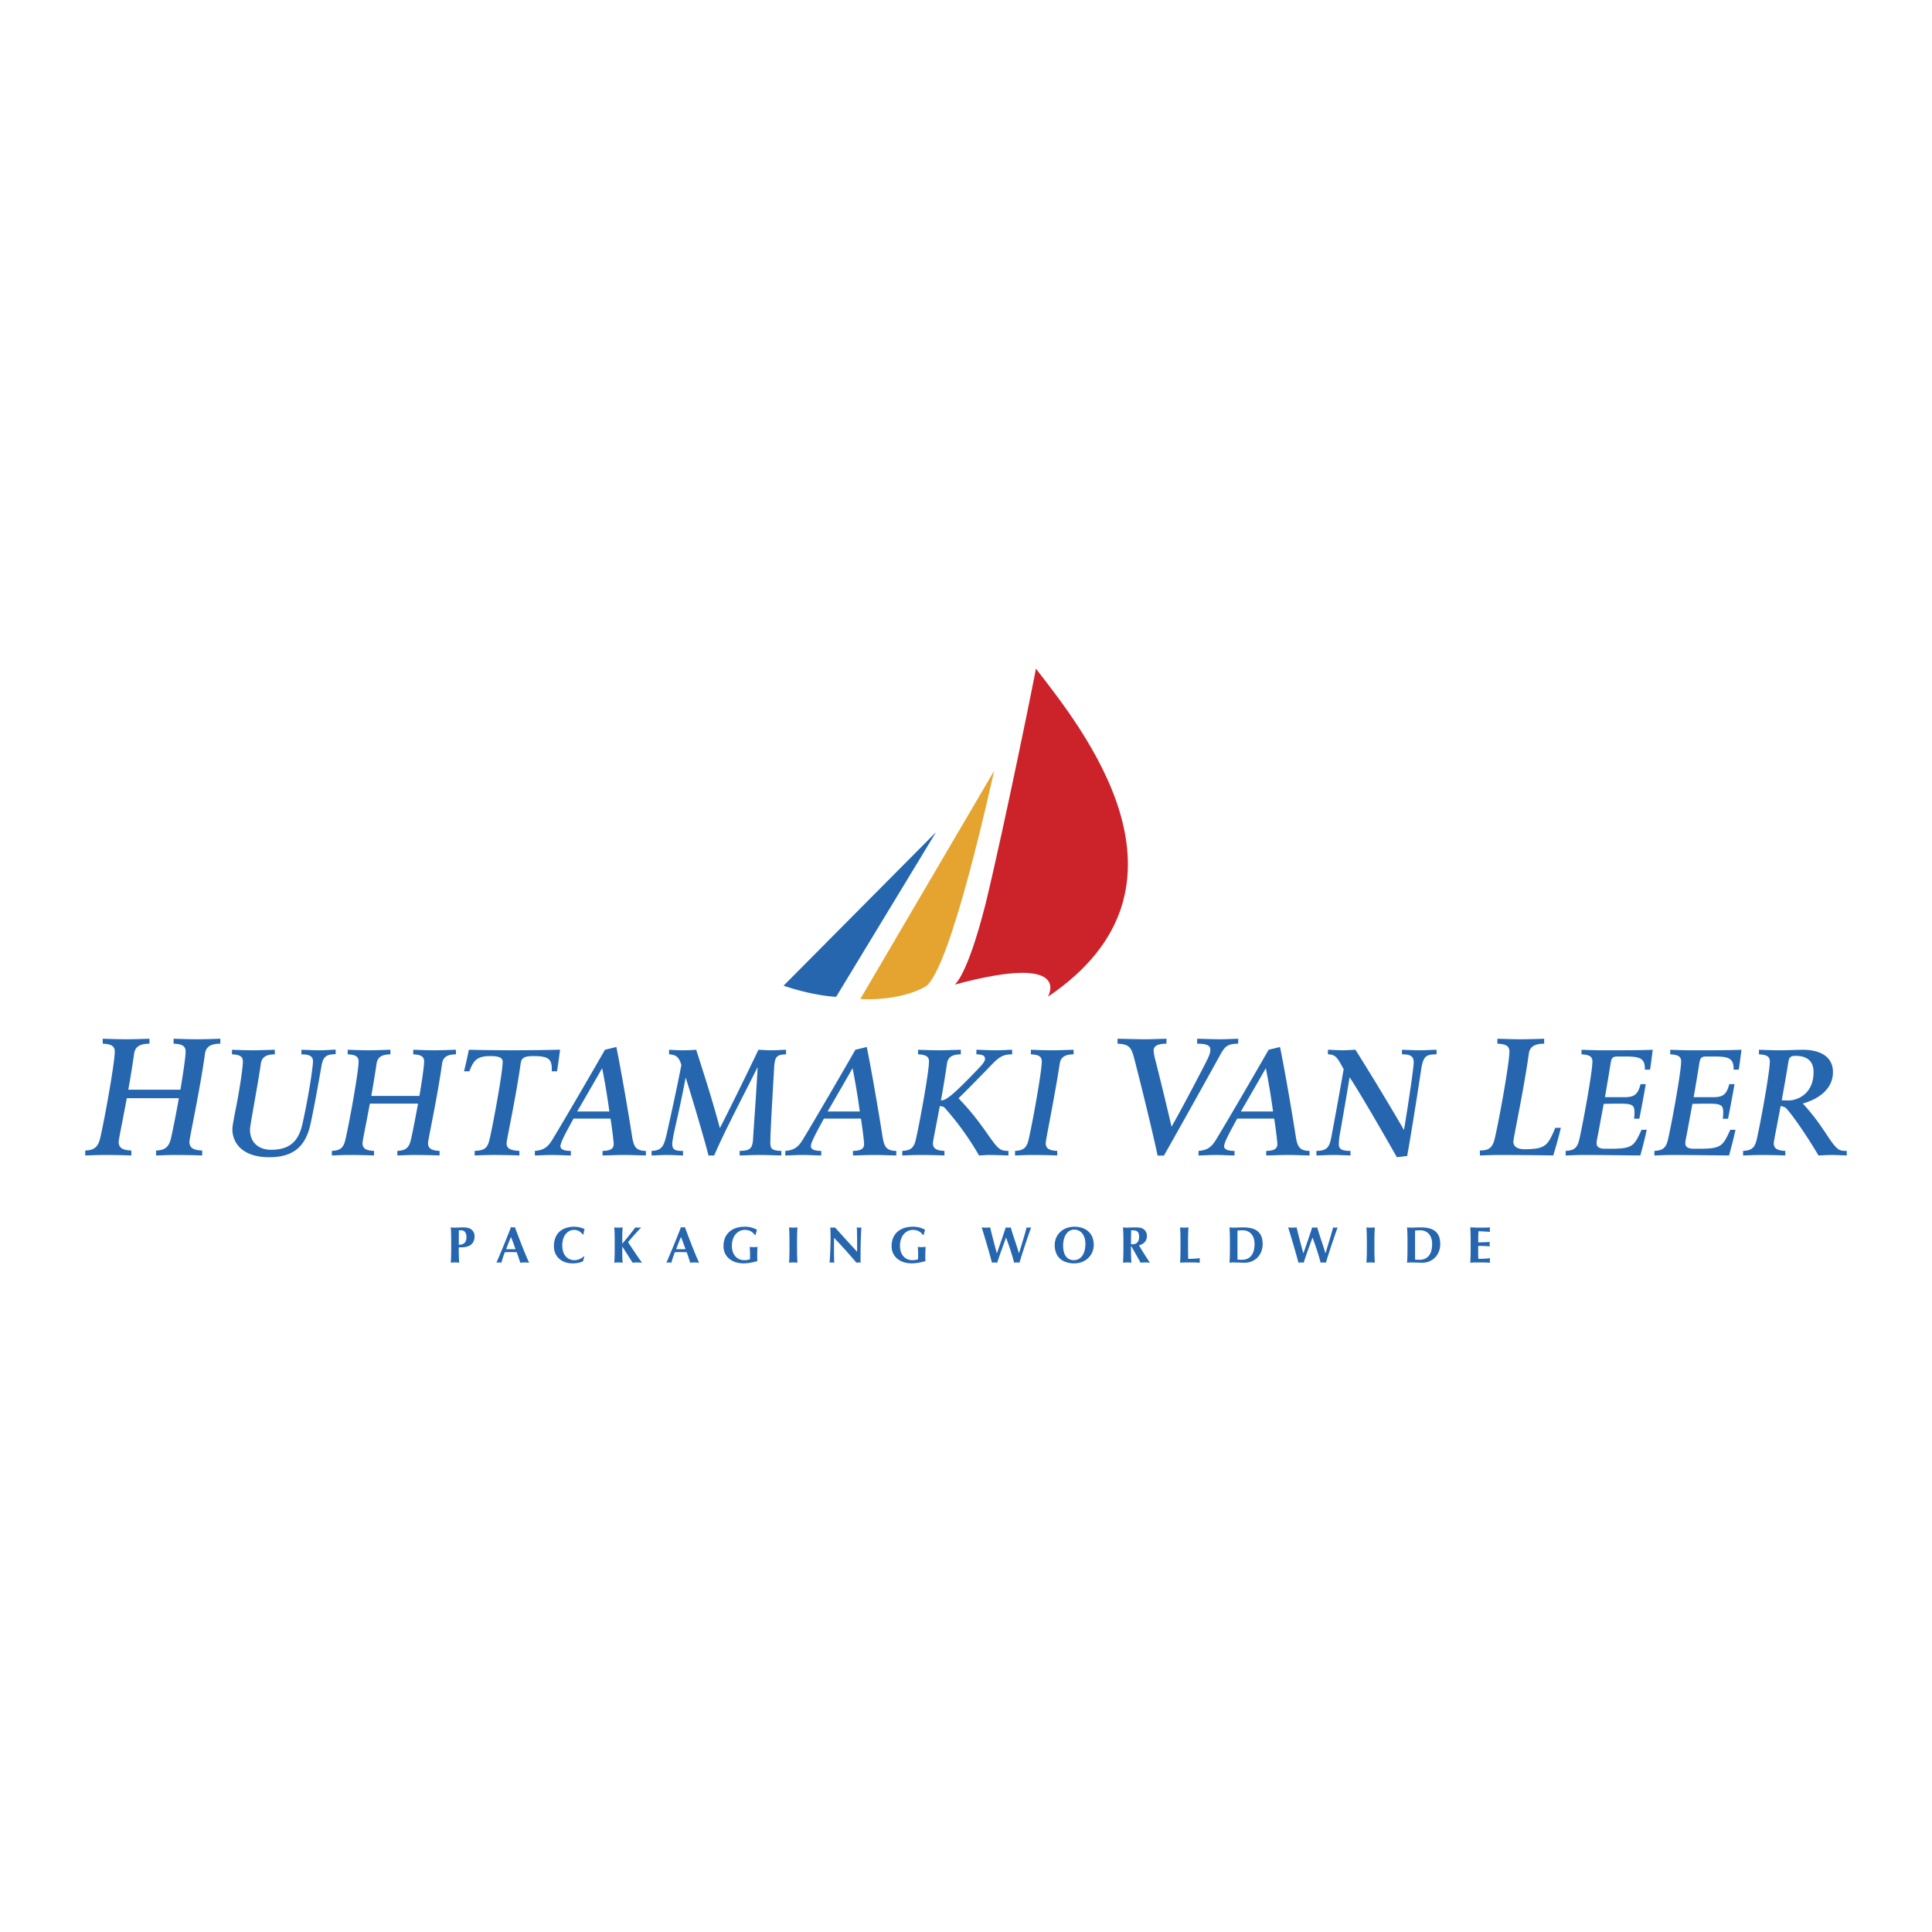 <svg xmlns="http://www.w3.org/2000/svg" width="2500" height="2500" viewBox="0 0 192.756 192.756"><g fill-rule="evenodd" clip-rule="evenodd"><path fill="#fff" d="M0 0h192.756v192.756H0V0z"/><path d="M45.017 124.564c0 .574-.011.965-.041 1.416.112-.012.25-.027.418-.027.169 0 .307.016.419.027a21.764 21.764 0 0 1-.04-1.531h.26c.76 0 1.312-.312 1.312-1.094a.829.829 0 0 0-.316-.689c-.159-.133-.409-.209-.889-.209-.245 0-.511.025-.746.025-.168 0-.306-.014-.418-.025.03.449.041.842.041 1.414v.693zm1.521-1.126c0 .658-.424.75-.765.75 0-.475.004-.955.009-1.434.057-.006.133-.006.215-.006.291 0 .541.17.541.69zM51.37 122.432c-.066.01-.128.025-.194.025s-.128-.016-.194-.025a95.065 95.065 0 0 1-1.455 3.549c.097-.012.174-.027.255-.027.082 0 .158.016.24.027.097-.354.209-.699.348-1.047a15.615 15.615 0 0 1 1.183 0c.128.348.246.699.353 1.047.142-.012.291-.027.434-.027s.286.016.45.027c-.389-.833-.986-2.385-1.42-3.549zm-.869 2.201c.148-.414.307-.818.48-1.217.163.398.306.803.454 1.217h-.934zM58.234 125.348c-.22.229-.597.381-.924.381-.587 0-1.21-.412-1.21-1.463 0-1.084.618-1.559 1.165-1.559.362 0 .622.139.878.455h.072c.015-.174.05-.354.117-.521-.234-.143-.684-.25-1.042-.25-1.072 0-2.026.541-2.026 1.951 0 .965.699 1.705 1.884 1.705.418 0 .77-.082 1.041-.227.016-.141.056-.291.112-.434l-.067-.038zM62.094 124.377c.337.531.684 1.066 1.022 1.604.147-.012.296-.027.444-.027s.296.016.495.027c-.276-.363-.955-1.389-1.394-2.053a31.548 31.548 0 0 1 1.317-1.471c-.118.012-.214.025-.306.025-.098 0-.189-.014-.286-.025-.178.26-.842 1.088-1.302 1.629 0-.66 0-1.357.042-1.629a3.817 3.817 0 0 1-.419.025c-.168 0-.307-.014-.418-.025.031.449.041.842.041 1.414v.693c0 .574-.01.965-.041 1.416.112-.012.25-.027.418-.027.168 0 .306.016.419.027-.042-.322-.042-.869-.042-1.604h.01v.001zM68.33 122.432c-.066.01-.128.025-.195.025-.065 0-.127-.016-.193-.025a95.065 95.065 0 0 1-1.455 3.549c.096-.012.173-.027.254-.027.082 0 .159.016.24.027.098-.354.21-.699.347-1.047a15.723 15.723 0 0 1 1.184 0c.128.348.246.699.353 1.047.143-.012.291-.027.434-.027s.286.016.449.027c-.387-.833-.985-2.385-1.418-3.549zm-.868 2.201c.148-.414.307-.818.48-1.217.163.398.306.803.455 1.217h-.935zM75.384 123.217c.03-.172.086-.346.142-.52a2.434 2.434 0 0 0-1.229-.307c-1.201 0-2.114.648-2.114 1.945 0 1.041.842 1.711 2.017 1.711.449 0 .919-.098 1.363-.227a6.781 6.781 0 0 1-.016-.561c0-.326.016-.75.04-.857-.065.01-.167.025-.413.025-.209 0-.311-.016-.378-.025.006.098.037.326.037.879 0 .146 0 .275-.015.355-.082.057-.383.092-.557.092-.786 0-1.241-.611-1.241-1.424 0-1.072.653-1.598 1.287-1.598.465 0 .791.205 1.006.51h.071v.002zM78.766 124.564c0 .574-.011.965-.042 1.416.113-.012.251-.027.419-.027.169 0 .307.016.418.027-.03-.451-.041-.842-.041-1.416v-.693c0-.572.011-.965.041-1.414a3.78 3.78 0 0 1-.418.025c-.168 0-.306-.014-.419-.025.031.449.042.842.042 1.414v.693zM82.866 123.473c0 1.041-.077 2.357-.103 2.508.077-.016.158-.027.235-.027.077 0 .159.012.24.027-.015-.189-.03-.477-.03-1.293 0-.383 0-.807.01-1.189a57.381 57.381 0 0 1 2.231 2.482.784.784 0 0 1 .408 0c0-1.359 0-2.037.082-3.523a1.115 1.115 0 0 1-.459 0c.036.229.036 1.619.036 2.43-.75-.811-1.48-1.617-2.216-2.43a1.117 1.117 0 0 1-.459 0c.004.245.025.556.025 1.015zM92.154 123.217c.032-.172.088-.346.144-.52a2.436 2.436 0 0 0-1.23-.307c-1.2 0-2.113.648-2.113 1.945 0 1.041.842 1.711 2.016 1.711.449 0 .919-.098 1.364-.227a6.781 6.781 0 0 1-.016-.561c0-.326.016-.75.041-.857-.066.01-.168.025-.414.025-.208 0-.311-.016-.377-.025.004.098.035.326.035.879 0 .146 0 .275-.015.355-.082.057-.383.092-.557.092-.786 0-1.24-.611-1.24-1.424 0-1.072.653-1.598 1.287-1.598.465 0 .792.205 1.006.51h.069v.002zM100.377 123.473c.307.838.588 1.67.807 2.508.086-.012.18-.027.266-.027s.174.016.262.027c.326-1.129 1.025-3.131 1.164-3.523a1.23 1.23 0 0 1-.236.025c-.066 0-.143-.01-.215-.025-.092.404-.494 1.721-.756 2.578h-.01c-.184-.674-.715-2.123-.807-2.578a1.367 1.367 0 0 1-.51 0c-.145.475-.578 1.721-.879 2.578h-.01a90.48 90.48 0 0 1-.668-2.578 3.62 3.62 0 0 1-.844 0c.078.221.807 2.629 1.027 3.523.086-.012.178-.027.266-.027.086 0 .172.016.26.027.215-.721.635-1.812.873-2.508h.01zM105.23 124.219c0 1.275.867 1.828 1.945 1.828 1.137 0 1.949-.822 1.949-1.834 0-1.23-.852-1.822-1.934-1.822-1.184 0-1.96.822-1.96 1.828zm3.059-.114c0 1.113-.537 1.623-1.15 1.623-.57 0-1.07-.377-1.07-1.463 0-.879.408-1.584 1.107-1.584.658.001 1.113.542 1.113 1.424zM113.799 125.98c.152-.012.311-.027.465-.027.152 0 .305.016.459.027-.373-.578-.76-1.16-1.088-1.736.506-.127.791-.443.791-.939a.793.793 0 0 0-.332-.674c-.178-.127-.367-.174-.883-.174-.346 0-.566.025-.75.025-.168 0-.307-.014-.418-.025.029.449.041.842.041 1.414v.693c0 .574-.012.965-.041 1.416.111-.012.25-.027.418-.027s.307.016.418.027a20.472 20.472 0 0 1-.041-1.416v-.209h.047l.914 1.625zm-.154-2.564c0 .48-.244.73-.693.73a.763.763 0 0 1-.113-.01c0-.465.006-.924.016-1.389.555.001.79.067.79.669zM117.777 124.564c0 .574-.01.965-.041 1.416.113-.012.25-.027 1.084-.027.469 0 .709.021.893.027-.012-.062-.021-.113-.021-.221s.01-.158.021-.23a9.863 9.863 0 0 1-1.17.068c-.006-.266-.01-.654-.01-1.033v-.693c0-.572.01-.965.041-1.414-.113.012-.25.025-.418.025-.17 0-.307-.014-.42-.025.031.449.041.842.041 1.414v.693zM122.707 124.564c0 .574-.01.965-.041 1.416a3.71 3.71 0 0 1 .42-.027c.266 0 .611.027 1.123.027.959 0 1.766-.742 1.766-1.863 0-1.287-.801-1.66-1.967-1.66-.447 0-.699.025-.922.025-.17 0-.309-.014-.42-.025.031.449.041.842.041 1.414v.693zm.756-.794c0-.275 0-.898.004-.996.16-.016.287-.025.531-.025.705 0 1.17.521 1.17 1.357 0 1.062-.484 1.582-1.252 1.582-.209 0-.346-.008-.449-.014-.004-.098-.004-.721-.004-.996v-.908zM130.953 123.473c.309.838.588 1.67.809 2.508.086-.012.178-.027.264-.027.088 0 .176.016.262.027.326-1.129 1.025-3.131 1.164-3.523a1.215 1.215 0 0 1-.236.025 1.1 1.1 0 0 1-.213-.025c-.092.404-.496 1.721-.756 2.578h-.01c-.184-.674-.715-2.123-.807-2.578a1.383 1.383 0 0 1-.512 0c-.143.475-.576 1.721-.877 2.578h-.01a90.122 90.122 0 0 1-.67-2.578 3.559 3.559 0 0 1-.842 0c.076.221.805 2.629 1.027 3.523.086-.012.176-.027.266-.027.086 0 .172.016.258.027.215-.721.635-1.812.875-2.508h.008zM136.371 124.564c0 .574-.012.965-.041 1.416.111-.012.25-.027.418-.027s.307.016.418.027a20.472 20.472 0 0 1-.041-1.416v-.693c0-.572.012-.965.041-1.414-.111.012-.25.025-.418.025s-.307-.014-.418-.025c.029.449.041.842.041 1.414v.693zM140.426 124.564c0 .574-.012.965-.043 1.416.113-.012.252-.027.42-.027.266 0 .611.027 1.123.027.959 0 1.766-.742 1.766-1.863 0-1.287-.801-1.66-1.965-1.66-.449 0-.699.025-.924.025-.168 0-.307-.014-.42-.025.031.449.043.842.043 1.414v.693zm.754-.794c0-.275 0-.898.006-.996a4.6 4.6 0 0 1 .529-.025c.705 0 1.17.521 1.17 1.357 0 1.062-.484 1.582-1.25 1.582-.209 0-.348-.008-.449-.014-.006-.098-.006-.721-.006-.996v-.908zM146.727 124.564c0 .574-.01.965-.041 1.416.113-.012.25-.027 1.082-.027.471 0 .711.021.895.027-.01-.062-.021-.113-.021-.221s.012-.158.021-.23a9.888 9.888 0 0 1-1.17.068c-.01-.205-.014-.424-.014-.639 0-.221.004-.439.004-.654.389 0 .771.016 1.158.047-.014-.107-.025-.152-.025-.209 0-.066.006-.113.025-.23-.387.02-.715.031-1.158.041 0-.373 0-.74.025-1.113.152 0 .766.037 1.154.062-.01-.078-.021-.123-.021-.23 0-.092.012-.152.021-.215-.139.016-.566.025-1.068.025-.301 0-.607-.02-.908-.025.031.449.041.842.041 1.414v.693zM20.452 105.129c-.518 3.729-1.554 8.42-1.554 8.787 0 .543.303.834 1.276.871v.494a78.835 78.835 0 0 0-2.541-.051c-.784 0-1.201.025-2.062.051v-.494c.847-.023 1.264-.314 1.48-1.188.164-.695.494-2.34.796-4.033H12.65c-.417 2.264-.809 4.121-.809 4.35 0 .543.291.834 1.265.871v.494a79.683 79.683 0 0 0-2.555-.051c-.784 0-1.188.025-2.048.051v-.494c.848-.023 1.264-.314 1.48-1.188.367-1.492 1.466-7.484 1.466-8.686 0-.52-.304-.748-1.201-.785v-.492c.897.023 1.44.051 2.338.051.784 0 1.543-.027 2.327-.051v.492c-.708.014-1.417.141-1.531 1a98.13 98.13 0 0 1-.582 3.59H18c.278-1.682.519-3.25.519-3.805 0-.52-.304-.748-1.201-.785v-.492c.897.023 1.467.051 2.365.051.783 0 1.517-.027 2.3-.051v.492c-.708.015-1.417.142-1.531 1.001zM32.059 106.432c-.265 1.555-.758 4.246-1.074 5.689-.48 2.211-1.656 3.336-4.122 3.336-2.643 0-3.679-1.389-3.679-2.805 0-.406.329-1.922.505-2.885.304-1.668.544-3.324.544-3.869 0-.467-.279-.67-1.087-.707v-.455c.809.025 1.327.051 2.136.051.708 0 1.429-.037 2.137-.051v.455c-.645.014-1.277.139-1.391.91-.278 2.01-1.087 6.156-1.087 6.602 0 1.352.947 2.01 2.085 2.01 1.757 0 2.731-.709 3.149-2.58.605-2.693 1.049-5.639 1.049-6.246 0-.393-.177-.695-1.15-.695v-.455c.582.014 1.251.051 1.833.051.619 0 .961-.051 1.581-.062v.453c-1.036-.001-1.264.329-1.429 1.253zM44.109 106.102c-.468 3.377-1.404 7.611-1.404 7.941 0 .492.266.744 1.151.783v.455a67.028 67.028 0 0 0-2.34-.051c-.708 0-1.087.025-1.871.051v-.455c.707-.051 1.125-.178 1.34-1.074.152-.621.442-2.111.721-3.643h-4.805c-.379 2.049-.733 3.73-.733 3.934 0 .492.266.744 1.151.783v.455a66.968 66.968 0 0 0-2.339-.051c-.708 0-1.087.025-1.871.051v-.455c.708-.051 1.125-.178 1.34-1.074.329-1.354 1.329-6.766 1.329-7.854 0-.467-.279-.67-1.088-.707v-.455c.809.025 1.328.051 2.137.051.708 0 1.417-.037 2.125-.051v.455c-.645.014-1.264.139-1.379.91a108.285 108.285 0 0 1-.53 3.238h4.804c.253-1.518.468-2.936.468-3.441 0-.467-.278-.67-1.087-.707v-.455c.809.025 1.328.051 2.137.051.708 0 1.416-.037 2.125-.051v.455c-.648.014-1.267.139-1.381.911zM55.577 106.885h-.532c.063-1.225-.278-1.518-1.845-1.518-.873 0-1.177.178-1.253.734-.468 3.363-1.403 7.611-1.403 7.941 0 .467.228.732 1.277.783v.455a74.75 74.75 0 0 0-2.465-.051c-.708 0-1.213.025-1.998.051v-.455c.923-.039 1.264-.24 1.467-1.074.329-1.354 1.328-6.74 1.328-7.828 0-.455-.531-.557-1.227-.557-1.377 0-1.681.457-2.098 1.518h-.532c.165-.656.342-1.453.48-2.148a219.3 219.3 0 0 0 4.426.051c1.29 0 3.729-.025 4.678-.062-.101.769-.202 1.49-.303 2.16zM60.798 110.895h-3.212a583.736 583.736 0 0 0 2.491-4.324c.329 1.681.506 2.792.721 4.324zm3.642 4.386v-.455c-1.05-.014-1.227-.469-1.391-1.543-.291-1.859-1.024-6.221-1.555-8.824l-1.138.277c-1.353 2.365-4.008 6.93-5.235 8.951-.443.721-.821 1.062-1.757 1.139v.455c.442 0 1.061-.051 1.707-.051.644 0 1.391.051 1.883.051v-.455c-.277 0-1.037-.014-1.037-.469 0-.391.595-1.453 1.303-2.756h3.692c.215 1.377.316 2.377.316 2.543 0 .529-.431.668-1.113.682v.455c.784-.012 1.391-.051 2.175-.051.772 0 1.379.04 2.15.051zM77.236 106.545c-.178 3.033-.38 6.473-.38 7.484 0 .594.19.771 1.1.797v.455c-.72-.012-1.454-.051-2.175-.051-.708 0-1.277.039-1.985.051v-.455c.999-.025 1.277-.178 1.34-1.215.077-1.365.316-4.438.455-7.156-1.074 2.188-3.249 6.285-4.336 8.826h-.569c-.341-1.391-1.643-5.803-2.275-7.775a120.926 120.926 0 0 1-.861 4.135c-.291 1.289-.48 2.135-.48 2.504 0 .631.404.682 1.074.682v.455c-.556-.012-1.062-.051-1.618-.051-.518 0-.999.039-1.517.051v-.455c1.125-.051 1.251-.531 1.593-2.061.379-1.695.986-4.463 1.378-6.512-.24-.785-.518-1.025-1.227-1.062v-.455c.443.025.91.051 1.379.051.417 0 1.036-.025 1.327-.051.911 2.857 1.492 4.615 2.365 7.814 1.023-1.986 2.933-5.893 3.843-7.814.417.014.847.051 1.264.051.532 0 .961-.037 1.492-.051v.455c-.91.037-1.125.189-1.187 1.353zM85.782 110.895h-3.211c.784-1.354 1.833-3.162 2.49-4.324a71.99 71.99 0 0 1 .721 4.324zm3.642 4.386v-.455c-1.05-.014-1.227-.469-1.391-1.543-.292-1.859-1.025-6.221-1.556-8.824l-1.138.277c-1.353 2.365-4.009 6.93-5.234 8.951-.443.721-.822 1.062-1.758 1.139v.455c.443 0 1.062-.051 1.707-.051s1.391.051 1.884.051v-.455c-.278 0-1.037-.014-1.037-.469 0-.391.594-1.453 1.301-2.756h3.693c.214 1.377.315 2.377.315 2.543 0 .529-.43.668-1.112.682v.455c.783-.012 1.39-.051 2.174-.051.774 0 1.381.04 2.152.051zM99.021 106.139c-1.037 1.076-2.504 2.58-3.389 3.439 1.948 1.998 2.909 3.68 3.629 4.566.441.541.67.682 1.352.682v.455c-.455-.012-1.416-.051-1.871-.051-.393 0-.67.039-1.062.051a28.883 28.883 0 0 0-3.401-4.729c-.113-.127-.24-.178-.518-.189-.354 1.934-.684 3.488-.684 3.68 0 .492.266.744 1.15.783v.455a66.964 66.964 0 0 0-2.338-.051c-.708 0-1.087.025-1.871.051v-.455c.708-.051 1.125-.178 1.34-1.074.329-1.354 1.328-6.766 1.328-7.854 0-.467-.278-.67-1.087-.707v-.455c.809.025 1.328.051 2.137.051.708 0 1.417-.037 2.125-.051v.455c-.645.014-1.265.139-1.379.91a96.722 96.722 0 0 1-.606 3.691c.304-.012.606-.113 1.555-.984.632-.582 1.568-1.543 2.086-2.088.418-.43.758-.797.758-1.086 0-.342-.314-.43-.859-.443v-.455c.646.014 1.316.051 1.961.051.568 0 1.037-.037 1.605-.051v.455c-.812 0-1.242.204-1.961.948zM105.734 106.102c-.518 3.377-1.402 7.611-1.402 7.941 0 .492.266.744 1.15.783v.455a67.083 67.083 0 0 0-2.34-.051c-.707 0-1.086.025-1.871.051v-.455c.707-.051 1.125-.178 1.34-1.074.33-1.354 1.328-6.766 1.328-7.854 0-.467-.277-.67-1.088-.707v-.455c.811.025 1.328.051 2.137.051.709 0 1.416-.037 2.125-.051v.455c-.644.014-1.263.139-1.379.911zM121.715 105.293a1259.63 1259.63 0 0 1-5.588 10.002h-.633c-.543-2.58-1.744-7.422-2.35-9.762-.291-1.125-.582-1.354-1.645-1.404v-.492c.922.012 1.834.051 2.756.051.721 0 1.404-.039 2.125-.051v.492c-.887 0-1.277.242-1.277.658 0 .328.113.783.254 1.314a403.87 403.87 0 0 1 1.529 6.309c.91-1.592 2.275-4.184 3.287-6.143.492-.963.582-1.178.582-1.57 0-.416-.443-.568-1.316-.568v-.492c.785.012 1.568.051 2.354.051.605 0 1.137-.039 1.744-.051v.492c-1.088.014-1.328.266-1.822 1.164zM127.014 110.895h-3.211c.783-1.354 1.832-3.162 2.49-4.324.328 1.681.506 2.792.721 4.324zm3.64 4.386v-.455c-1.049-.014-1.225-.469-1.391-1.543-.289-1.859-1.023-6.221-1.555-8.824l-1.137.277c-1.354 2.365-4.01 6.93-5.236 8.951-.441.721-.82 1.062-1.756 1.139v.455c.441 0 1.061-.051 1.705-.051.646 0 1.393.051 1.885.051v-.455c-.279 0-1.037-.014-1.037-.469 0-.391.594-1.453 1.303-2.756h3.691c.215 1.377.316 2.377.316 2.543 0 .529-.43.668-1.111.682v.455c.783-.012 1.391-.051 2.174-.051.772 0 1.378.04 2.149.051zM141.768 106.848c-.289 1.922-1.023 6.588-1.377 8.484l-1.023.125c-1.391-2.451-3.654-6.371-4.717-7.979a433.976 433.976 0 0 1-.986 5.742 5.286 5.286 0 0 0-.088.973c0 .57.557.633 1.162.633v.455c-.543-.012-1.111-.051-1.656-.051-.605 0-1.139.039-1.744.051v-.455c1.074-.014 1.303-.367 1.506-1.467.379-2.01.922-4.994 1.213-6.688l-.305-.545c-.379-.67-.605-.922-1.264-.936v-.455c.492.014.986.051 1.48.051.391 0 .871-.037 1.264-.051a267.367 267.367 0 0 1 4.842 8.004c.316-1.846.973-6.158.973-6.752 0-.695-.479-.797-1.174-.797v-.455c.531.014 1.174.051 1.77.051.582 0 1.074-.037 1.682-.051v.455c-1.101.001-1.344.205-1.558 1.658zM154.969 115.281c-.746-.025-4.412-.051-5.273-.051-.783 0-1.188.025-2.047.051v-.494c.783-.023 1.227-.139 1.479-1.188.367-1.492 1.467-7.484 1.467-8.686 0-.52-.303-.748-1.201-.785v-.492c.898.023 1.441.051 2.34.051.783 0 1.541-.027 2.326-.051v.492c-.707.014-1.416.141-1.529 1-.52 3.729-1.543 8.42-1.543 8.787 0 .506.467.746 1.113.746 2.061-.025 2.299-.291 3.072-2.137h.555a48.345 48.345 0 0 1-.759 2.757zM164.629 106.721h-.52v-.113c0-1.088-.605-1.201-2.01-1.201h-.732c-.494 0-.596.189-.67.645a259.957 259.957 0 0 1-.57 3.414h1.973c1.049 0 1.328-.367 1.58-1.303h.52a119.83 119.83 0 0 1-.645 3.453h-.52c.012-.164.039-.33.039-.621 0-.744-.201-.885-1.492-.885-.695 0-1.277.014-1.58.025-.178.936-.443 2.416-.596 3.188-.062.328-.113.518-.113.758 0 .277.178.531.848.531h.531c2.264 0 2.363-.291 3.109-1.896h.518a47.64 47.64 0 0 1-.643 2.566c-1.441-.012-3.895-.051-5.578-.051-.707 0-1.086.025-1.871.051v-.455c.709-.051 1.127-.178 1.342-1.074.328-1.354 1.328-6.766 1.328-7.854 0-.467-.279-.67-1.088-.707v-.455c.809.025 1.326.051 2.137.051.709 0 3.312.012 4.969-.051-.09.681-.165 1.327-.266 1.984zM173.479 106.721h-.518v-.113c0-1.088-.607-1.201-2.01-1.201h-.734c-.492 0-.594.189-.67.645a231.64 231.64 0 0 1-.568 3.414h1.973c1.049 0 1.326-.367 1.58-1.303h.52c-.115.709-.457 2.529-.646 3.453h-.518c.012-.164.037-.33.037-.621 0-.744-.201-.885-1.49-.885-.697 0-1.279.014-1.582.025-.176.936-.443 2.416-.594 3.188-.062.328-.113.518-.113.758 0 .277.176.531.846.531h.531c2.264 0 2.365-.291 3.111-1.896h.518a45.883 45.883 0 0 1-.645 2.566c-1.441-.012-3.895-.051-5.576-.051-.707 0-1.088.025-1.871.051v-.455c.709-.051 1.125-.178 1.34-1.074.328-1.354 1.328-6.766 1.328-7.854 0-.467-.279-.67-1.088-.707v-.455c.809.025 1.328.051 2.137.051.709 0 3.314.012 4.971-.051-.092.681-.168 1.327-.269 1.984zM180.939 106.961c0 2.314-1.771 2.832-2.467 2.832-.252 0-.492 0-.707-.025.189-1.035.518-2.883.656-3.793.076-.48.215-.631.721-.631 1.178 0 1.797.543 1.797 1.617zm3.313 8.32v-.455c-.633 0-.797-.076-1.15-.455-.709-.76-1.391-2.277-3.238-4.273 1.379-.381 3.01-1.328 3.01-3.123 0-1.783-1.631-2.238-2.996-2.238-.709 0-1.543.051-2.25.051-.809 0-1.328-.025-2.137-.051v.455c.809.037 1.086.24 1.086.707 0 1.088-.998 6.5-1.326 7.854-.215.896-.633 1.023-1.342 1.074v.455c.783-.025 1.164-.051 1.871-.051.785 0 1.658.025 2.34.051v-.455c-.885-.039-1.15-.291-1.15-.783 0-.191.328-1.758.684-3.693.178.025.441.102.557.229.645.682 2.072 2.756 3.223 4.703.393-.012.873-.051 1.266-.051.452-.002 1.109.038 1.552.049zM83.431 99.439c.05.041-2.287-.082-5.255-1.096L93.391 83.02l-9.96 16.419z" fill="#2566af"/><path d="M103.352 66.709c4.535 5.878 17.482 21.74 1.205 32.73.02-.045 2.547-4.406-9.305-1.205-.019-.004 1.201-.682 3.064-7.99 1.944-8.019 5.075-23.535 5.036-23.535z" fill="#cc2229"/><path d="M99.193 76.89L85.839 99.658c.018.039 3.764.289 6.458-1.205 2.566-1.476 6.861-21.51 6.896-21.563z" fill="#e5a430"/></g></svg>